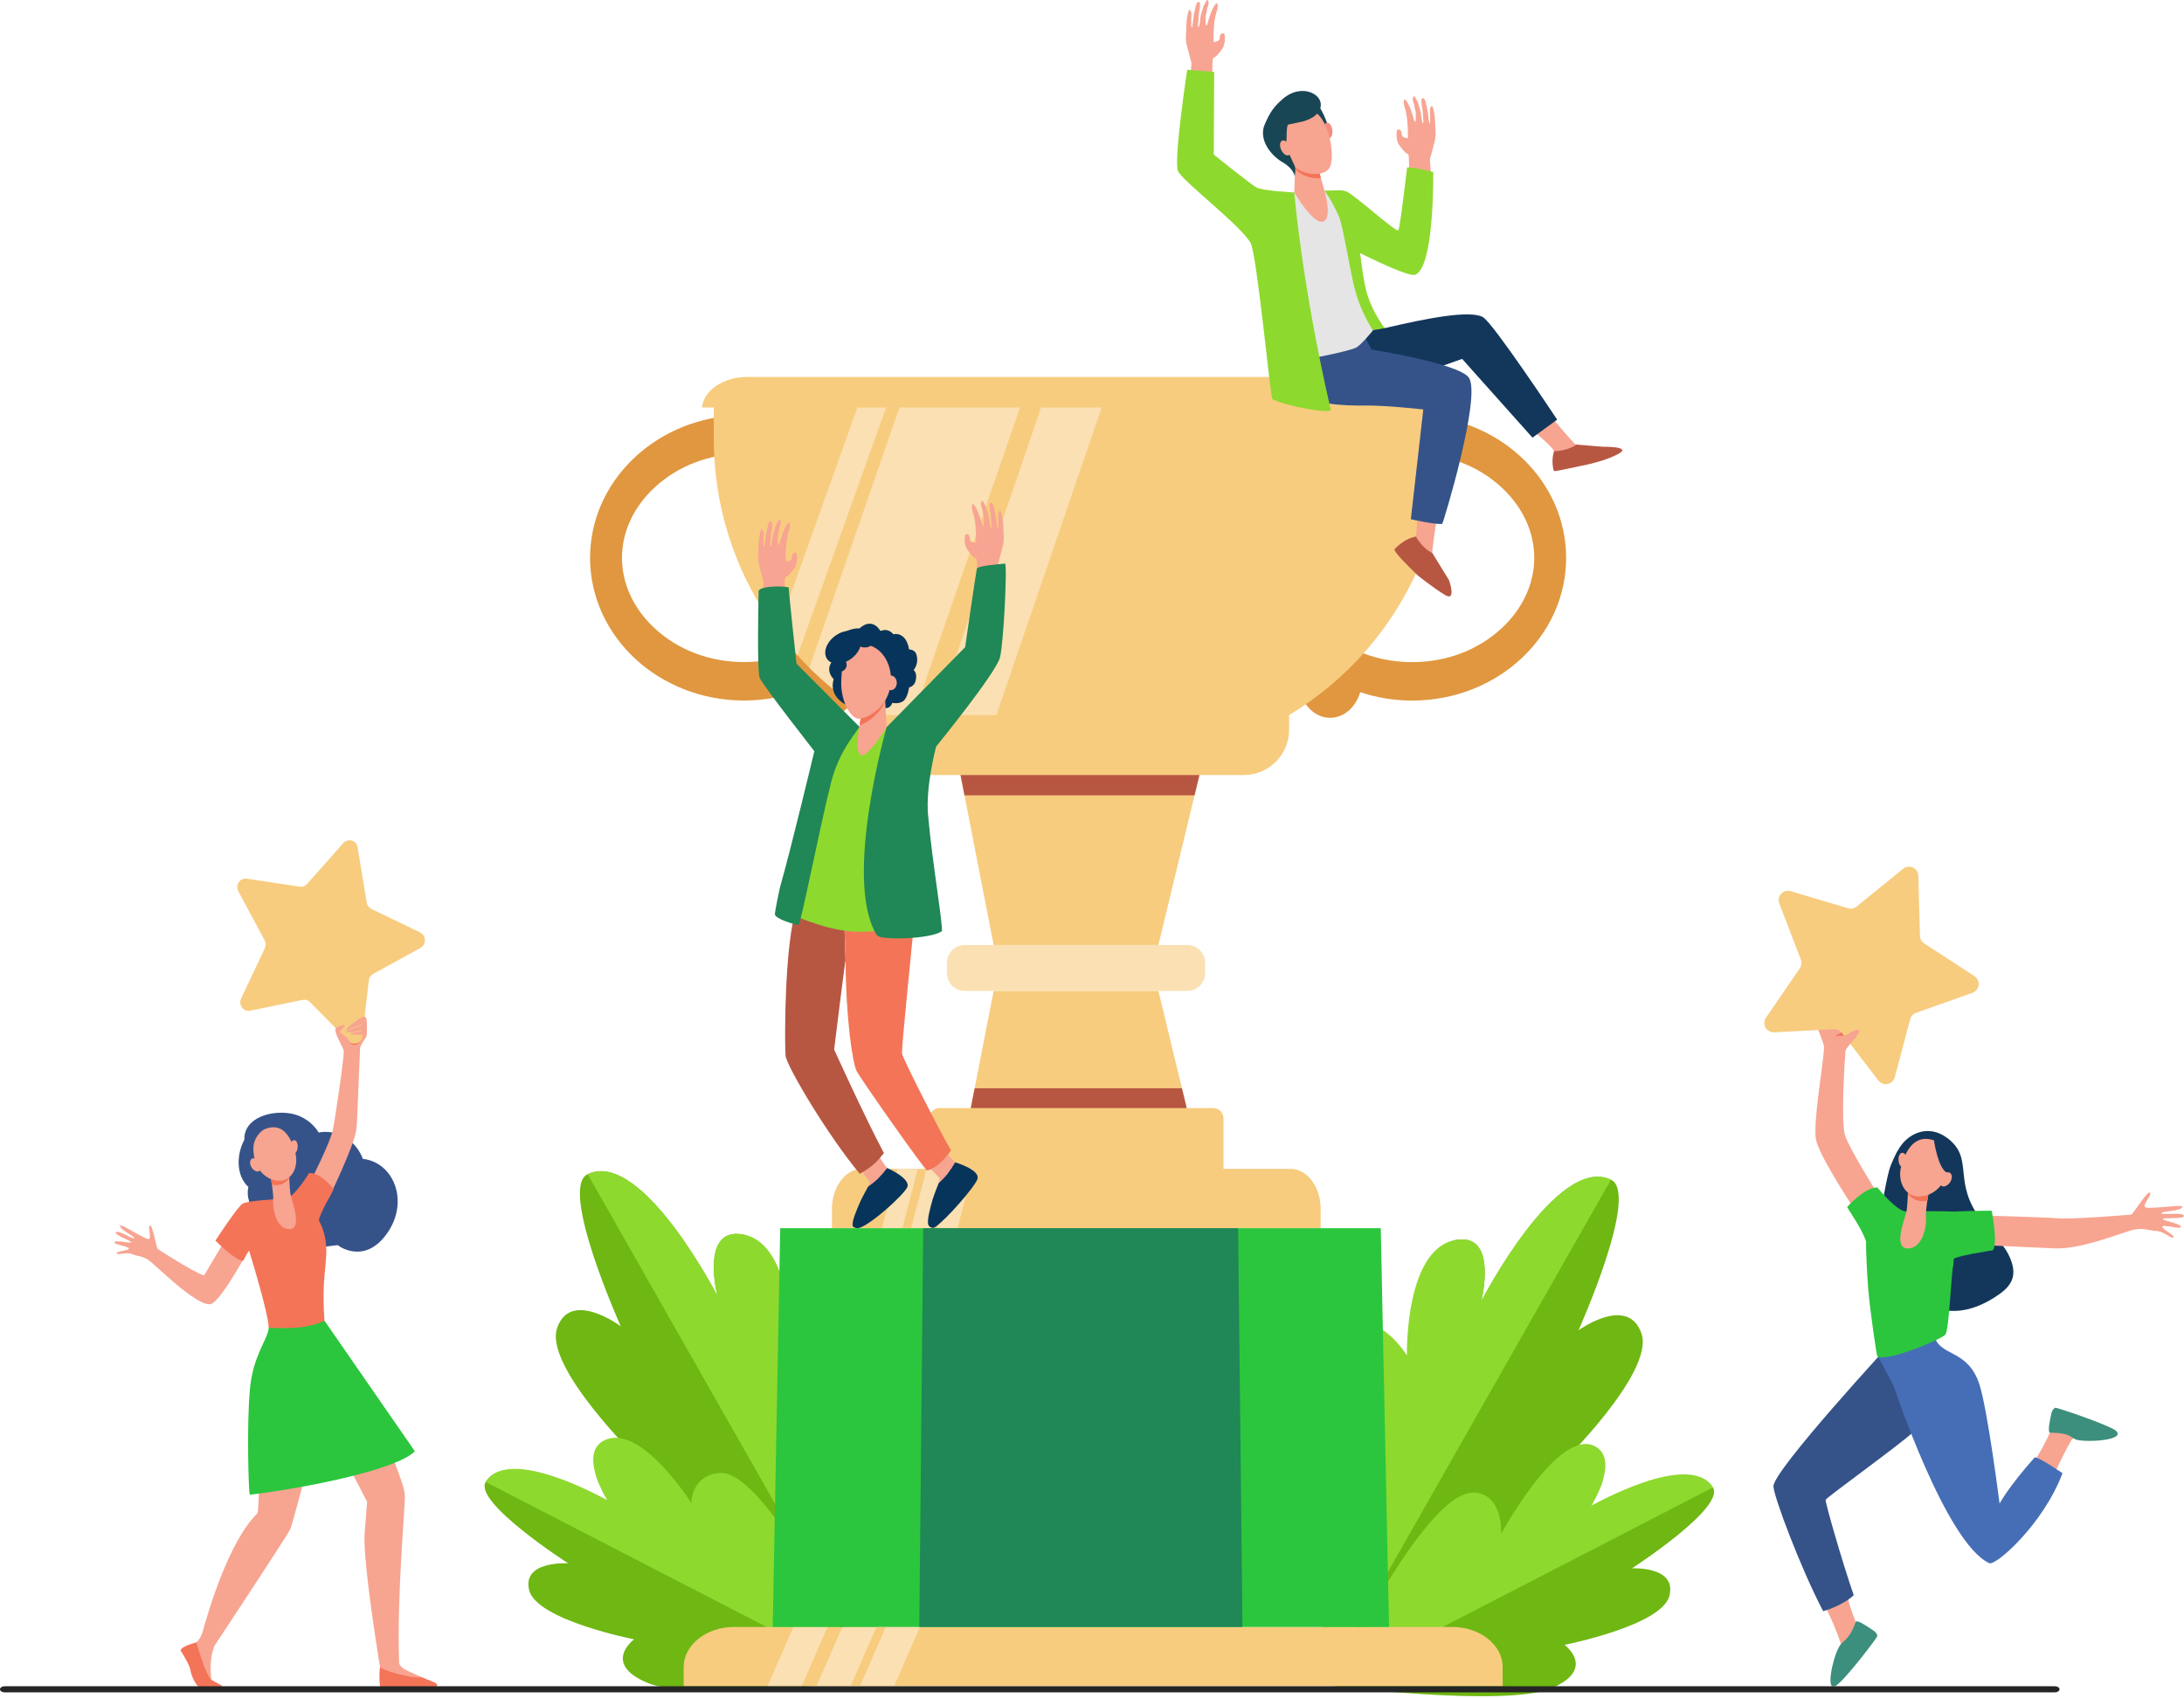 <?xml version="1.0" encoding="UTF-8"?> <svg xmlns="http://www.w3.org/2000/svg" width="360" height="280" viewBox="0 0 360 280" fill="none"> <g clip-path="url(#clip0_240_312)"> <path d="M218.494 277.712C218.494 277.712 253.806 260.3 259.877 251.22C265.949 242.139 257.031 241.625 257.031 241.625C257.031 241.625 272.791 226.298 270.573 219.847C268.355 213.396 260.192 219.312 260.192 219.312C260.192 219.312 270.326 196.757 265.548 194.489C256.65 190.266 244.165 214.535 244.165 214.535C244.165 214.535 246.848 203.991 240.72 204.335C231.48 204.851 231.861 228.698 231.861 228.698C231.861 228.698 230.817 219.555 225.247 222.524C215.246 227.854 218.494 277.712 218.494 277.712Z" fill="#6FB712"></path> <path d="M223.228 218.836C227.579 216.422 231.911 223.477 231.911 223.477C231.911 223.477 231.472 204.851 240.712 204.335C246.841 203.991 244.158 214.535 244.158 214.535C244.158 214.535 256.642 190.266 265.541 194.489L218.453 277.323C218.121 271.54 214.612 223.617 223.228 218.836Z" fill="#8ED92E"></path> <path d="M219.407 277.925C219.407 277.925 248.286 281.513 255.764 278.316C263.241 275.119 257.883 271.17 257.883 271.17C257.883 271.17 273.94 268.015 275.179 263.09C276.418 258.164 269.011 258.557 269.011 258.557C269.011 258.557 284.406 248.588 282.348 245.232C278.513 238.982 260.866 249.046 260.866 249.046C260.866 249.046 266.823 243.56 262.862 241.283C256.887 237.851 247.436 252.882 247.436 252.882C247.436 252.882 248.023 249.176 243.342 248.767C234.942 248.03 219.407 277.925 219.407 277.925Z" fill="#6FB712"></path> <path d="M243.152 246.076C247.833 246.486 247.437 252.884 247.437 252.884C247.437 252.884 257.058 235.068 263.033 238.5C266.994 240.777 262.308 248.252 262.308 248.252C262.308 248.252 278.513 238.984 282.348 245.234L219.32 277.768C221.462 274.024 235.307 245.388 243.152 246.076Z" fill="#8ED92E"></path> <path d="M143.914 276.801C143.914 276.801 108.602 259.389 102.529 250.309C96.456 241.228 105.375 240.714 105.375 240.714C105.375 240.714 89.616 225.387 91.834 218.936C94.052 212.485 102.324 218.65 102.324 218.65C102.324 218.65 92.078 195.845 96.86 193.578C105.758 189.355 118.241 213.624 118.241 213.624C118.241 213.624 115.558 203.08 121.686 203.423C130.926 203.939 130.545 227.787 130.545 227.787C130.545 227.787 131.589 218.644 137.159 221.615C147.162 226.943 143.914 276.801 143.914 276.801Z" fill="#6FB712"></path> <path d="M139.18 217.925C134.829 215.511 130.497 222.566 130.497 222.566C130.497 222.566 130.936 203.939 121.696 203.423C115.567 203.08 118.25 213.624 118.25 213.624C118.25 213.624 105.768 189.355 96.869 193.578L143.95 276.407C144.287 270.629 147.796 222.712 139.18 217.925Z" fill="#8ED92E"></path> <path d="M143.001 277.018C143.001 277.018 114.122 280.604 106.644 277.409C99.167 274.214 104.525 270.264 104.525 270.264C104.525 270.264 88.468 267.11 87.231 262.177C85.993 257.244 93.657 257.735 93.657 257.735C93.657 257.735 78.002 247.68 80.061 244.318C83.895 238.081 101.542 248.137 101.542 248.137C101.542 248.137 95.585 242.65 99.546 240.375C105.521 236.941 114.973 251.971 114.973 251.971C114.973 251.971 114.385 248.266 119.066 247.856C127.466 247.122 143.001 277.018 143.001 277.018Z" fill="#6FB712"></path> <path d="M118.575 242.84C113.892 243.251 113.966 247.797 113.966 247.797C113.966 247.797 105.35 234.157 99.376 237.59C95.414 239.866 100.1 247.342 100.1 247.342C100.1 247.342 83.895 238.081 80.061 244.323L143.09 276.857C140.946 273.113 126.418 242.153 118.575 242.84Z" fill="#8ED92E"></path> <path d="M311.641 192.19C312.51 190.102 313.394 188.004 315.648 186.945C317.471 186.088 319.378 186.41 320.998 187.63C325.592 191.083 321.59 194.889 326.817 201.437C328.442 203.473 330.409 205.116 331.382 207.509C332.745 210.846 331.123 212.442 328.521 214.049C316.077 221.697 309.548 205.991 309.787 202.399C309.967 199.718 311.081 193.537 311.641 192.19Z" fill="#13375B"></path> <path d="M304.148 261.835C304.568 263.707 305.139 265.542 305.855 267.322C305.918 267.459 306.491 267.948 306.559 268.081C306.37 271.496 304.283 273.597 302.29 275.101C302.67 273.369 303.59 271.363 303.45 270.986C302.653 268.655 301.682 266.387 300.543 264.203C302.235 263.968 302.803 262.916 304.148 261.835Z" fill="#F7A491"></path> <path d="M311.829 221.253L322.423 229.3C322.423 229.3 317.177 234.346 315.213 236.221C313.25 238.096 301.107 246.831 300.934 247.262C300.807 247.58 303.697 257.621 305.56 262.981C304.44 264.12 301.974 265.247 300.515 265.617C296.841 258.608 292.328 246.643 292.328 245.023C292.322 242.378 311.829 221.253 311.829 221.253Z" fill="#355389"></path> <path d="M341.547 237.307C341.201 237.645 338.902 242.125 338.025 244.517C336.744 243.711 335.97 242.749 334.54 242.206C335.669 240.573 337.87 236.639 338.052 235.704C338.48 233.484 338.985 233.158 338.985 233.158C338.985 233.158 346.426 235.675 346.924 236.383C347.421 237.091 342.939 235.951 341.547 237.307Z" fill="#F7A491"></path> <path d="M337.964 236.202C337.395 236.202 338.014 233.594 338.154 232.992C338.304 232.317 338.695 232.114 338.792 232.089C339.055 232.024 347.33 234.823 348.726 235.829C348.837 235.926 348.934 236.038 349.016 236.161C349.775 237.587 342.962 237.859 341.981 237.235C341.101 236.68 340.562 236.195 337.964 236.202Z" fill="#3C8F7C"></path> <path d="M309.567 223.628L318.815 219.893C318.777 219.908 318.87 220.272 318.877 220.297C319.744 223.672 324.379 222.371 326.277 228.235C327.626 232.379 329.601 247.877 329.601 247.877C329.601 247.877 331.001 245.22 335.352 240.31C335.69 239.93 339.976 242.875 339.976 242.875C336.788 251.326 328.962 258.192 327.901 257.707C320.74 254.42 312.14 228.501 312.153 228.503C311.343 226.917 309.567 223.628 309.567 223.628Z" fill="#466EB6"></path> <path d="M309.226 196.351C309.226 196.351 304.888 189.485 304.133 187.2C303.378 184.916 304.133 174.038 304.199 173.264C304.266 172.49 306.892 170.378 306.476 169.771C306.061 169.164 302.446 168.667 301.837 168.786C301.228 168.906 300.05 168.786 299.56 169.285C299.498 169.35 300.712 172.213 300.686 172.657C300.513 175.693 298.788 185.341 299.357 187.952C300.006 190.951 306.446 200.542 306.446 200.542L309.226 196.351Z" fill="#F7A491"></path> <path d="M324.975 200.35C324.975 200.35 336.577 200.638 339.124 200.847C341.67 201.056 350.914 200.278 351.267 200.246C351.62 200.213 353.993 196.195 354.386 196.626C354.779 197.056 353.069 198.614 353.599 199.018C354.128 199.422 359.812 198.517 359.737 198.936C359.596 199.724 356.28 199.623 356.281 200.003C356.283 200.382 359.754 199.79 359.989 200.42C360.224 201.05 356.653 200.676 356.509 200.957C356.365 201.238 359.822 201.754 359.469 202.34C359.279 202.659 356.409 201.809 356.422 202.244C356.435 202.678 358.53 203.665 358.272 204.01C358.014 204.355 356.629 202.949 355.414 202.932C354.2 202.915 353.327 202.28 351.392 202.813C349.457 203.346 342.854 206.008 338.708 205.812C334.563 205.617 325.427 205.209 325.427 205.209L324.975 200.35Z" fill="#F7A491"></path> <path d="M307.945 212.467C307.787 210.552 307.52 205.388 307.607 204.754C307.038 202.766 304.917 199.821 304.473 198.986C304.473 198.986 307.338 195.74 309.463 195.761C309.463 195.761 311.722 198.607 313.4 199.489C313.424 199.489 313.993 199.741 314.244 199.741C315.862 199.73 321.522 199.552 322.577 199.872L321.979 208.617C321.676 209.118 321.306 219.174 320.68 220.001C320.053 220.828 310.944 224.597 309.434 223.623C309.375 223.593 308.26 216.334 307.945 212.467Z" fill="#2BC63D"></path> <path d="M319.63 200.083C320.674 199.584 328.299 199.601 328.299 199.601C328.299 199.601 329.356 204.86 328.502 206.126C328.502 206.126 321.748 207.129 321.941 207.683L319.63 200.083Z" fill="#2BC63D"></path> <path d="M317.936 196.529C317.936 196.529 317.35 199.564 317.467 200.76C317.585 201.955 317.02 205.812 314.487 205.826C311.954 205.839 314.007 200.923 314.246 199.754C314.485 198.585 314.54 194.95 314.54 194.95L317.936 196.529Z" fill="#F7A491"></path> <path d="M314.487 196.766C314.525 195.774 314.538 194.945 314.538 194.945L317.936 196.529C317.936 196.529 317.817 197.15 317.695 197.941C316.208 198.237 315.13 197.687 314.487 196.766Z" fill="#F47458"></path> <path d="M319.177 188.156C320.031 188.684 320.667 189.5 320.972 190.457C321.45 192.03 320.905 196.09 317.524 197.071C314.143 198.052 312.678 194.836 313.375 192.328C314.071 189.82 315.578 186.623 319.177 188.156Z" fill="#F7A491"></path> <path d="M312.944 191.346C313.011 192.021 313.382 192.537 313.777 192.499C314.172 192.461 314.435 191.881 314.369 191.205C314.303 190.53 313.931 190.014 313.536 190.053C313.141 190.093 312.878 190.67 312.944 191.346Z" fill="#F7A491"></path> <path d="M305.888 267.406C306.078 266.861 308.296 268.497 308.816 268.825C309.402 269.205 309.459 269.632 309.449 269.732C309.421 269.996 304.171 276.942 302.6 277.927C302.423 278.011 302.223 278.037 302.031 278.001C301.127 277.688 302.385 272.119 303.518 270.981C304.256 270.25 305.011 269.85 305.888 267.406Z" fill="#3C8F7C"></path> <path d="M325.146 163.67L315.832 166.981C315.598 167.065 315.388 167.204 315.22 167.387C315.052 167.57 314.93 167.79 314.866 168.03L312.318 177.606C312.244 177.882 312.095 178.132 311.886 178.328C311.678 178.523 311.419 178.656 311.138 178.712C310.858 178.768 310.568 178.744 310.3 178.643C310.033 178.542 309.799 178.368 309.626 178.141L303.594 170.277C303.443 170.08 303.246 169.922 303.021 169.818C302.795 169.714 302.548 169.666 302.3 169.679L292.434 170.193C292.148 170.208 291.864 170.142 291.614 170.003C291.363 169.865 291.156 169.659 291.017 169.409C290.877 169.16 290.809 168.876 290.822 168.59C290.835 168.304 290.927 168.028 291.089 167.791L296.676 159.619C296.817 159.414 296.905 159.178 296.934 158.931C296.963 158.684 296.931 158.434 296.841 158.202L293.29 148.943C293.187 148.677 293.16 148.387 293.214 148.106C293.267 147.825 293.398 147.565 293.591 147.355C293.785 147.145 294.033 146.993 294.308 146.916C294.584 146.84 294.875 146.842 295.149 146.923L304.636 149.736C304.873 149.808 305.125 149.82 305.368 149.772C305.612 149.723 305.84 149.616 306.032 149.459L313.709 143.223C313.931 143.043 314.199 142.928 314.483 142.893C314.767 142.857 315.055 142.902 315.315 143.022C315.574 143.142 315.795 143.332 315.953 143.571C316.11 143.81 316.197 144.088 316.204 144.374L316.477 154.286C316.484 154.535 316.551 154.778 316.673 154.995C316.794 155.212 316.967 155.397 317.175 155.533L325.472 160.936C325.712 161.093 325.903 161.313 326.024 161.573C326.145 161.832 326.191 162.12 326.157 162.404C326.123 162.689 326.01 162.958 325.832 163.181C325.653 163.405 325.416 163.574 325.146 163.67V163.67Z" fill="#F7CC7F"></path> <path d="M306.415 169.866C306.763 170.376 304.88 171.993 304.359 172.886L303.177 171.275C303.759 171.162 306.019 169.283 306.415 169.866Z" fill="#F7A491"></path> <path d="M318.78 187.951C318.78 187.951 319.393 192.48 320.868 193.298C322.342 194.116 321.718 196.125 321.718 196.125C321.718 196.125 323.046 191.459 321.888 189.96C320.731 188.462 318.78 187.951 318.78 187.951Z" fill="#13375B"></path> <path d="M319.991 193.948C319.592 194.539 319.594 195.235 319.991 195.502C320.387 195.77 321.036 195.502 321.433 194.92C321.829 194.337 321.827 193.634 321.433 193.366C321.038 193.098 320.387 193.358 319.991 193.948Z" fill="#F7A491"></path> <path d="M303.571 170.245C303.571 170.257 303.59 170.266 303.598 170.277L304.027 170.837C303.712 170.752 303.112 170.581 302.526 170.981C302.526 170.981 302.719 170.568 303.571 170.245Z" fill="#F47257"></path> <path d="M49.033 220.58C49.147 220.628 47.515 222.72 45.944 224.198C44.669 225.798 43.478 227.691 43.062 229.756C42.438 232.896 42.958 248.403 42.413 249.507C37.736 254.08 34.348 265.557 33.397 269.05C33.212 269.732 32.837 270.348 32.316 270.825V270.825L32.524 274.783L34.852 276.931C34.852 276.931 34.334 273.706 35.368 271.315C35.368 271.315 47.145 253.48 47.844 252.118C49.172 248.236 54.044 228.344 54.044 228.344L55.182 223.771L49.033 220.58Z" fill="#F7A491"></path> <path d="M29.77 272.106C29.77 272.106 31.242 274.383 31.367 275.257C31.492 276.132 32.276 278.143 33.143 278.27C33.333 278.299 36.71 278.547 36.685 278.126C36.666 277.804 35.446 277.344 34.879 276.952C33.9 276.276 32.38 270.768 32.38 270.768C32.38 270.768 29.834 271.4 29.77 272.106Z" fill="#F47458"></path> <path d="M59.099 227.456C59.099 227.456 66.688 243.674 66.734 246.526C66.775 248.97 65.405 262.684 65.785 274.104C65.798 274.517 66.322 275.064 67.081 275.413C67.51 275.603 69.574 276.532 69.574 276.532L69.859 277.27L62.743 276.762L62.641 274.819C62.641 274.819 59.81 257.743 60.099 252.905C60.144 252.146 60.512 247.592 60.512 247.592L51.959 231.076L57.338 224.006L59.099 227.456Z" fill="#F7A491"></path> <path d="M59.81 191.051C58.672 187.989 55.659 186.133 52.532 186.706C52.054 185.935 51.428 185.267 50.69 184.74C49.952 184.214 49.116 183.838 48.232 183.636C44.8 182.9 40.157 184.257 40.282 187.892C38.954 190.334 38.899 193.825 40.937 195.682C40.227 198.967 43.303 202.133 47.301 202.025C48.693 204.323 51.346 205.799 53.983 205.484C54.617 205.408 55.583 205.251 55.742 205.294C55.541 205.258 59.979 208.66 63.741 203.427C67.578 198.082 64.882 191.62 59.81 191.051Z" fill="#355389"></path> <path d="M59.357 172.683C59.542 172.245 59.771 171.826 60.04 171.433L60.336 171C60.372 170.922 60.4 170.858 60.415 170.81C60.544 170.431 60.446 169.194 60.446 169.194L57.852 169.822L57.283 171.321C56.704 171.053 55.718 169.044 55.359 169.528C54.932 170.097 56.535 172.564 56.662 173.233C56.789 173.903 55.283 184.28 54.849 186.34C54.414 188.401 51.479 194.153 51.479 194.153L54.164 197.569C54.164 197.569 58.469 188.797 58.751 186.118C58.782 185.837 58.816 185.416 58.852 184.894L59.357 172.683Z" fill="#F7A491"></path> <path d="M41.47 205.179L38.281 202.475C38.281 202.475 35.699 206.78 33.631 210.291C31.578 209.549 26.276 206.094 26.015 205.927C25.753 205.76 25.172 201.861 24.723 202.067C24.273 202.274 25.068 204.13 24.523 204.268C23.979 204.407 19.896 201.679 19.812 202.043C19.655 202.726 22.248 203.811 22.117 204.117C21.987 204.422 19.511 202.724 19.116 203.147C18.721 203.57 21.603 204.528 21.619 204.803C21.634 205.079 18.793 204.278 18.867 204.874C18.909 205.196 21.41 205.523 21.252 205.868C21.095 206.213 19.146 206.268 19.228 206.627C19.309 206.985 20.854 206.352 21.797 206.765C22.74 207.179 23.626 206.976 24.943 208.093C26.259 209.211 32.722 215.533 34.742 214.99C36.501 214.525 41.47 205.179 41.47 205.179Z" fill="#F7A491"></path> <path d="M52.562 201.156C52.767 199.91 54.697 196.792 55 196.024C55 196.024 52.763 193.178 50.948 193.396C50.948 193.396 48.508 197.441 47.119 197.57C45.73 197.699 40.858 197.918 39.996 198.436C39.135 198.954 35.509 204.53 35.509 204.53C35.509 204.53 38.772 207.862 40.083 207.854C40.083 207.854 40.782 206.48 41.061 206.181C41.25 206.818 44.297 216.665 44.286 218.893L44.311 218.912C44.982 219.458 45.757 219.862 46.59 220.1C47.422 220.337 48.294 220.402 49.153 220.292C50.011 220.182 50.838 219.898 51.584 219.457C52.329 219.017 52.977 218.43 53.488 217.732V217.732C53.336 215.769 53.299 213.798 53.376 211.831C53.611 207.408 54.509 205.05 52.562 201.156Z" fill="#F47458"></path> <path d="M68.382 239.253L53.494 217.743C52.603 218.13 51.675 218.427 50.726 218.629C48.591 219.041 46.455 218.975 44.292 218.904C44.292 218.975 44.288 219.045 44.28 219.115C44.032 220.889 41.679 223.634 41.195 229.015C40.645 235.123 40.977 245.733 41.163 246.429C51.061 245.226 65.574 242.2 68.382 239.253Z" fill="#2BC63D"></path> <path d="M59.708 171.067C59.708 171.067 58.772 171.693 57.977 171.492C57.562 171.403 57.168 171.234 56.818 170.995C56.818 170.995 57.256 171.795 57.905 172.144C59.017 172.744 59.708 171.067 59.708 171.067Z" fill="#F47458"></path> <path d="M41.239 166.628L49.896 164.843C50.115 164.798 50.342 164.81 50.555 164.876C50.768 164.943 50.961 165.062 51.116 165.222L57.446 171.658C57.629 171.842 57.86 171.97 58.114 172.026C58.367 172.082 58.631 172.064 58.874 171.974C59.117 171.884 59.33 171.727 59.486 171.519C59.642 171.312 59.736 171.065 59.755 170.806L60.787 161.657C60.811 161.431 60.889 161.213 61.014 161.023C61.139 160.832 61.308 160.674 61.506 160.562L69.314 156.278C69.541 156.147 69.728 155.958 69.856 155.729C69.985 155.5 70.049 155.242 70.042 154.98C70.035 154.718 69.958 154.462 69.818 154.241C69.678 154.019 69.481 153.839 69.247 153.721L61.225 149.854C61.021 149.753 60.844 149.605 60.709 149.422C60.575 149.239 60.486 149.026 60.451 148.801L58.949 139.711C58.916 139.453 58.809 139.211 58.642 139.013C58.475 138.814 58.255 138.668 58.007 138.591C57.76 138.514 57.495 138.51 57.245 138.58C56.995 138.649 56.77 138.789 56.598 138.982L50.61 145.742C50.463 145.91 50.277 146.039 50.068 146.115C49.858 146.192 49.633 146.215 49.413 146.182L40.685 144.854C39.563 144.684 38.744 145.928 39.298 146.96L43.614 155.007C43.723 155.21 43.783 155.436 43.789 155.667C43.794 155.898 43.746 156.126 43.648 156.335L39.753 164.598C39.247 165.657 40.129 166.858 41.239 166.628Z" fill="#F7CC7F"></path> <path d="M44.609 193.992C44.609 193.992 45.132 196.812 45.028 197.924C44.924 199.036 45.426 202.622 47.684 202.633C49.942 202.644 48.113 198.079 47.901 196.986C47.688 195.894 47.637 192.522 47.637 192.522L44.609 193.992Z" fill="#F7A491"></path> <path d="M47.688 194.214C47.652 193.29 47.641 192.522 47.641 192.522L44.605 193.992C44.605 193.992 44.711 194.562 44.819 195.304C46.151 195.581 47.113 195.07 47.688 194.214Z" fill="#F47458"></path> <path d="M43.501 186.209C42.732 186.711 42.167 187.468 41.905 188.348C41.478 189.81 41.964 193.584 44.982 194.495C48.001 195.406 49.308 192.408 48.686 190.08C48.064 187.752 46.713 184.784 43.501 186.209Z" fill="#F7A491"></path> <path d="M49.064 189.175C49.005 189.803 48.671 190.283 48.32 190.247C47.969 190.211 47.733 189.677 47.792 189.044C47.851 188.41 48.183 187.938 48.534 187.974C48.885 188.01 49.122 188.547 49.064 189.175Z" fill="#F7A491"></path> <path d="M42.774 191.596C43.129 192.144 43.127 192.791 42.774 193.042C42.421 193.292 41.842 193.042 41.487 192.499C41.133 191.956 41.135 191.304 41.487 191.053C41.84 190.803 42.419 191.046 42.774 191.596Z" fill="#F7A491"></path> <path d="M60.14 167.622C59.554 167.509 57.076 169.453 57.105 169.744C57.133 170.034 59.544 168.795 59.613 169C59.668 169.155 56.907 169.878 57.051 170.155C57.15 170.345 59.626 169.823 59.693 169.945C59.795 170.134 57.626 170.214 57.767 170.425C57.928 170.668 59.994 170.567 59.994 170.567C59.994 170.567 60.41 169.899 60.451 169.649C60.471 169.507 60.474 169.363 60.461 169.22C60.461 169.083 60.514 168.964 60.495 168.81C60.412 168.184 60.467 167.689 60.14 167.622Z" fill="#F7A491"></path> <path d="M56.837 169.111L55.915 170.249L55.308 169.795C55.292 169.754 55.286 169.71 55.289 169.666C55.292 169.622 55.305 169.58 55.327 169.541C55.399 169.386 56.818 168.689 56.837 169.111Z" fill="#F7A491"></path> <path d="M62.724 278.115H71.712C72.044 278.084 72.124 277.817 72.01 277.652C71.773 277.31 70.724 277.06 69.543 276.513C67.477 276.73 62.975 275.316 62.648 274.844C62.463 275.798 62.538 278.075 62.724 278.115Z" fill="#F47458"></path> <path d="M55.981 170.171C55.981 170.171 57.201 170.917 57.706 171.786C57.854 172.02 57.955 172.282 58.001 172.555C58.048 172.829 58.04 173.109 57.977 173.379L55.89 170.808L55.981 170.171Z" fill="#F7A491"></path> <path d="M234.607 68.502C234.389 69.523 234.193 70.578 233.658 71.431C232.746 72.534 231.882 73.673 231.066 74.847C231.636 74.807 232.195 74.78 232.774 74.78C238.401 74.78 243.638 76.763 247.52 80.362C250.99 83.578 252.899 87.701 252.899 91.97C252.899 96.239 250.99 100.362 247.52 103.58C243.638 107.185 238.401 109.16 232.774 109.16C227.146 109.16 221.934 107.189 218.058 103.607C217.775 104.443 217.489 105.274 217.212 106.109C215.315 107.071 213.986 109.335 213.986 111.978C213.986 115.492 216.345 118.341 219.254 118.341C221.542 118.341 223.485 116.575 224.211 114.114C226.974 115.033 229.868 115.5 232.78 115.497C246.792 115.497 258.153 104.963 258.153 91.97C258.145 79.541 247.763 69.375 234.607 68.502Z" fill="#E0973F"></path> <path d="M120.819 68.502C121.036 69.523 121.233 70.578 121.768 71.431C122.679 72.534 123.543 73.673 124.36 74.847C123.79 74.807 123.221 74.78 122.652 74.78C117.025 74.78 111.786 76.763 107.906 80.362C104.436 83.578 102.525 87.701 102.525 91.97C102.525 96.239 104.438 100.353 107.9 103.571C111.78 107.176 117.019 109.151 122.646 109.151C128.274 109.151 133.484 107.179 137.362 103.597C137.645 104.434 137.931 105.265 138.206 106.1C140.104 107.062 141.432 109.325 141.432 111.968C141.432 115.482 139.074 118.332 136.163 118.332C133.875 118.332 131.934 116.565 131.207 114.105C128.444 115.023 125.551 115.491 122.639 115.488C108.627 115.488 97.266 104.954 97.266 91.961C97.275 79.541 107.663 69.375 120.819 68.502Z" fill="#E0973F"></path> <path d="M238.257 65.823V72.32C238.257 101.674 214.455 125.476 185.101 125.476C171.581 125.286 162.305 126.694 149.467 121.011C130.97 112.9 117.654 94.314 117.654 72.32V65.823H238.257Z" fill="#F7CC7F"></path> <path d="M149.467 121.015L149.507 121.032L168.615 65.819H148.723L133.408 110.077C138.045 114.677 143.489 118.385 149.467 121.015V121.015Z" fill="#FAE0B2"></path> <path d="M161.899 124.736L182.062 65.823H172.068L152.731 122.343C155.701 123.439 158.772 124.24 161.899 124.736V124.736Z" fill="#FAE0B2"></path> <path d="M131.471 108.058L146.549 65.823H141.806L128.164 104.036C129.201 105.432 130.303 106.773 131.471 108.058Z" fill="#FAE0B2"></path> <path d="M232.992 62.142H123.223C119.218 62.142 115.951 64.371 115.721 67.18H240.494C240.263 64.371 236.997 62.142 232.992 62.142Z" fill="#F7CC7F"></path> <path d="M157.577 123.919L163.787 155.802H190.945L198.639 123.919H157.577Z" fill="#F7CC7F"></path> <path d="M198.641 123.921L196.905 131.116H158.981L157.577 123.921H198.641Z" fill="#B75742"></path> <path d="M198.641 195.244H157.577L160.656 179.419L163.785 163.361H190.947L194.825 179.419L198.641 195.244Z" fill="#F7CC7F"></path> <path d="M198.641 195.245H157.577L160.656 179.419H194.825L198.641 195.245Z" fill="#B75742"></path> <path d="M159.022 155.802H195.709C196.094 155.802 196.475 155.878 196.83 156.025C197.186 156.172 197.509 156.388 197.781 156.66C198.053 156.932 198.268 157.255 198.416 157.611C198.563 157.966 198.639 158.347 198.639 158.732V160.428C198.639 161.205 198.33 161.951 197.78 162.501C197.23 163.051 196.485 163.359 195.707 163.359H159.022C158.245 163.359 157.499 163.051 156.949 162.501C156.4 161.951 156.091 161.205 156.091 160.428V158.73C156.091 158.345 156.167 157.964 156.315 157.609C156.462 157.254 156.678 156.931 156.95 156.659C157.222 156.387 157.545 156.172 157.901 156.025C158.257 155.878 158.637 155.802 159.022 155.802Z" fill="#FAE0B2"></path> <path d="M154.863 182.678H199.969C200.421 182.678 200.856 182.858 201.176 183.178C201.496 183.499 201.676 183.933 201.676 184.386V193.098H153.163V184.386C153.163 183.934 153.342 183.501 153.661 183.181C153.979 182.861 154.412 182.68 154.863 182.678V182.678Z" fill="#F7CC7F"></path> <path d="M217.695 199.31V202.479H137.134V199.31C137.134 195.662 139.362 192.698 142.105 192.698H212.724C215.468 192.698 217.695 195.662 217.695 199.31Z" fill="#F7CC7F"></path> <path d="M156.102 192.698L153.552 202.479H150.19L152.74 192.698H156.102Z" fill="#FAE0B2"></path> <path d="M151.287 192.698L148.738 202.479H145.373L147.925 192.698H151.287Z" fill="#FAE0B2"></path> <path d="M160.381 192.698L157.832 202.479H154.467L157.019 192.698H160.381Z" fill="#FAE0B2"></path> <path d="M247.693 274.834V278.001H112.695V274.834C112.695 271.184 116.427 268.222 121.026 268.222H239.359C243.959 268.222 247.693 271.184 247.693 274.834Z" fill="#F7CC7F"></path> <path d="M144.477 268.222L140.206 278.001H134.573L138.844 268.222H144.477Z" fill="#FAE0B2"></path> <path d="M136.412 268.222L132.141 278.001H126.5L130.778 268.222H136.412Z" fill="#FAE0B2"></path> <path d="M151.649 268.222L147.378 278.001H141.738L146.016 268.222H151.649Z" fill="#FAE0B2"></path> <path d="M212.497 117.896V120.286C212.497 121.27 212.304 122.243 211.928 123.152C211.552 124.061 211.001 124.886 210.306 125.582C209.611 126.278 208.786 126.829 207.877 127.206C206.969 127.583 205.995 127.777 205.012 127.777H150.937C149.954 127.777 148.98 127.584 148.071 127.207C147.162 126.831 146.336 126.279 145.64 125.583C144.945 124.888 144.393 124.062 144.016 123.153C143.64 122.244 143.447 121.27 143.447 120.286V117.896H212.497Z" fill="#F7CC7F"></path> <path d="M228.962 268.222H127.373L128.61 202.479H227.598L228.962 268.222Z" fill="#2BC63D"></path> <path d="M204.803 268.222H151.53L152.18 202.479H204.088L204.803 268.222Z" fill="#208756"></path> <path d="M338.721 278.001H0.759C0.558 278.001 0.365 278.054 0.222 278.147C0.08 278.241 0 278.368 0 278.501C0 278.634 0.08 278.761 0.222 278.855C0.365 278.948 0.558 279.001 0.759 279.001H338.721C338.923 279.001 339.116 278.948 339.258 278.855C339.4 278.761 339.48 278.634 339.48 278.501C339.48 278.368 339.4 278.241 339.258 278.147C339.116 278.054 338.923 278.001 338.721 278.001Z" fill="#252525"></path> <path d="M236.494 23.262C236.21 24.425 235.699 26.263 235.699 26.263C235.741 26.77 235.889 28.872 236.067 31.451L232.273 29.933C232.273 29.933 232.318 25.732 232.148 25.474C232.005 25.258 231.768 25.529 230.603 23.867C230.269 23.387 230.207 22.529 230.207 22.529C230.207 22.529 230.136 21.474 230.374 21.376C230.485 21.338 230.606 21.342 230.715 21.386C230.824 21.43 230.914 21.512 230.967 21.616C231.055 21.806 231.032 22.224 231.117 22.406C231.203 22.588 231.751 22.808 231.983 22.797C232.214 22.785 231.954 19.676 231.954 19.676C231.954 19.676 231.825 18.795 231.764 18.505C231.709 18.26 231.485 17.539 231.485 17.539C231.485 17.539 231.222 16.492 231.548 16.412C231.738 16.365 232.227 17.215 232.561 18.12C232.922 19.091 233.13 20.121 233.229 20.108C233.472 20.076 233.343 18.37 233.343 18.37C233.223 17.997 233.145 17.611 233.108 17.22C232.88 16.769 232.728 15.932 233.13 15.862C233.204 15.851 233.732 16.913 233.732 16.913C233.732 16.913 233.941 17.663 234.062 18.014C234.275 18.63 234.307 19.605 234.419 20.036C234.512 20.395 234.595 20.247 234.633 20.262C234.63 19.874 234.603 19.487 234.552 19.103C234.553 18.726 234.525 18.35 234.466 17.977C234.383 17.586 234.328 17.189 234.303 16.79C234.238 15.907 234.794 15.998 234.986 16.805C235.058 17.11 235.136 17.446 235.212 17.786C235.512 19.114 235.502 20.381 235.644 20.393C235.834 20.406 235.707 18.087 235.707 18.087C235.707 18.087 235.992 16.803 236.276 17.994C236.477 18.833 236.574 19.692 236.565 20.554C236.54 20.892 236.777 22.099 236.494 23.262Z" fill="#F8A492"></path> <path d="M236.248 28.343C236.248 28.343 231.977 27.32 231.937 27.663C231.039 35.175 230.637 37.89 230.484 37.968C229.967 38.235 223.109 31.963 221.885 31.538C221.3 31.335 220.663 31.369 220.052 31.386C218.598 31.43 218.31 31.435 218.31 31.435H218.257V32.805C219.896 34.279 223.649 56.617 223.966 56.603C224.319 56.586 231.745 58.453 231.605 57.827C231.584 57.727 226.577 53.628 225.154 47.716C224.678 45.73 224.442 43.593 224.184 41.723C225.831 42.548 232.269 45.707 233.292 45.297C236.472 43.998 236.248 28.343 236.248 28.343Z" fill="#8ED92E"></path> <path d="M249.019 68.005C249.019 68.005 255.919 73.41 256.151 74.368C256.483 75.75 262.801 73.934 261.274 73.653C260.923 73.589 259.801 73.304 259.708 73.255C259.215 72.991 253.068 65.591 253.068 65.591L249.019 68.005Z" fill="#F7A491"></path> <path d="M264.241 73.653L259.834 73.294C259.834 73.294 258.576 74.336 256.155 74.385C255.916 75.161 255.846 75.979 255.952 76.784C255.984 77.006 256.02 77.679 256.246 77.664C257.06 77.609 259.229 77.07 261.699 76.575C261.699 76.575 265.021 75.873 266.94 74.725C268.858 73.577 264.241 73.653 264.241 73.653Z" fill="#B75742"></path> <path d="M218.102 54.447C221.648 54.926 225.25 54.77 228.742 53.988C235.21 52.47 242.361 51.077 244.456 52.295C246.143 53.274 256.673 69.182 256.673 69.182L252.607 72.151L241.01 59.166C241.01 59.166 226.211 64.624 222.894 64.019C215.326 62.647 215.22 56.604 218.102 54.447Z" fill="#13375B"></path> <path d="M223.625 51.236L228.681 57.243L219.303 60.102L218.102 54.446L223.625 51.236Z" fill="#13375B"></path> <path d="M233.901 78.681C233.901 78.681 233.593 87.029 233.402 88.441C233.21 89.853 236.944 94.086 236.468 92.615C236.358 92.276 236.075 91.154 236.075 91.05C236.075 90.49 237.458 80.969 237.458 80.969L233.901 78.681Z" fill="#F7A491"></path> <path d="M238.853 95.653L236.098 91.171C236.098 91.171 234.58 90.559 233.389 88.453C232.593 88.61 231.841 88.938 231.184 89.413C230.994 89.547 229.769 90.451 229.856 90.657C230.173 91.416 231.854 93.065 233.69 94.86C233.69 94.86 236.295 96.96 238.215 98.103C240.135 99.245 238.853 95.653 238.853 95.653Z" fill="#B75742"></path> <path d="M242.092 62.227C240.323 59.871 226.063 57.632 226.063 57.632L222.078 49.989L213.286 55.412C213.286 55.412 214.164 62.409 214.825 64.278C215.703 66.769 221.613 66.897 225.222 66.859C228.543 66.824 234.608 67.502 234.608 67.502L232.557 85.6C232.557 85.6 236.589 86.519 237.724 86.371C237.868 86.354 244.289 65.157 242.092 62.227Z" fill="#355389"></path> <path d="M218.307 31.46L213.345 31.737C213.345 31.737 213.231 31.771 213.197 31.779C212.793 31.853 213.161 46.31 213.522 51.701C213.882 57.091 214.613 59.368 214.613 59.368C214.613 59.368 221.341 58.175 223.405 57.372C224.262 57.04 226.336 54.446 226.336 54.446C226.336 54.446 224.217 51.6 223.151 46.971C222.327 43.402 221.312 37.076 220.731 35.755C219.398 32.722 218.307 31.46 218.307 31.46Z" fill="#E5E5E5"></path> <path d="M213.487 27.346L213.345 31.727C213.345 31.727 216.557 37.26 218.206 36.49C219.589 35.843 218.362 31.633 218.362 31.633C218.362 31.633 218.122 30.669 217.792 29.559C217.559 28.785 217.367 27.946 217.381 27.329C217.413 25.832 213.487 27.346 213.487 27.346Z" fill="#F7A491"></path> <path d="M217.377 27.329C217.411 25.832 213.485 27.346 213.485 27.346L213.47 27.775C213.591 27.963 213.739 28.131 213.91 28.274C214.999 29.113 216.366 29.507 217.733 29.375C217.521 28.713 217.401 28.024 217.377 27.329V27.329Z" fill="#F47458"></path> <path d="M217.324 17.357C217.324 17.357 218.959 19.824 219.082 21.9C219.168 23.074 219.06 24.254 218.764 25.393L213.514 19.116L217.324 17.357Z" fill="#184655"></path> <path d="M219.625 21.474C219.699 22.203 219.416 22.827 218.995 22.869C218.574 22.911 218.17 22.358 218.096 21.632C218.022 20.905 218.305 20.281 218.728 20.237C219.151 20.194 219.551 20.748 219.625 21.474Z" fill="#F48C7F"></path> <path d="M211.814 20.122C211.694 20.095 211.706 26.138 213.457 27.561C215.208 28.984 218.257 29.107 219.149 27.675C220.134 26.091 219.198 19.723 216.593 18.378C213.988 17.033 211.814 20.122 211.814 20.122Z" fill="#F7A491"></path> <path d="M211.37 16.374C210.042 17.547 209.385 18.402 208.48 20.488C207.368 23.051 209.575 25.705 211.427 26.76C213.279 27.815 213.43 29.092 213.43 29.092L213.506 28.305C213.544 28.064 213.536 27.819 213.483 27.582C213.418 27.361 213.329 27.147 213.22 26.944C213.062 26.607 212.556 25.453 212.358 25.149C211.839 24.345 211.736 24.172 211.992 23.408C212.182 22.822 211.962 21.526 212.267 20.562L214.758 20.025C214.758 20.025 216.318 19.645 217.105 18.742C219.365 16.128 214.897 13.221 211.37 16.374Z" fill="#184655"></path> <path d="M212.586 24.07C212.892 24.732 212.829 25.415 212.444 25.588C212.059 25.761 211.495 25.373 211.19 24.709C210.884 24.045 210.947 23.364 211.332 23.191C211.717 23.019 212.279 23.406 212.586 24.07Z" fill="#F7A491"></path> <path d="M195.609 7.398C195.891 8.563 196.404 10.401 196.404 10.401C196.362 10.906 196.214 13.01 196.036 15.587L199.83 14.069C199.83 14.069 199.785 9.868 199.954 9.612C200.098 9.394 200.333 9.665 201.498 8.003C201.834 7.523 201.896 6.665 201.896 6.665C201.896 6.665 201.967 5.611 201.729 5.512C201.617 5.475 201.496 5.479 201.387 5.524C201.278 5.568 201.188 5.65 201.134 5.755C201.048 5.944 201.071 6.362 200.986 6.544C200.9 6.726 200.352 6.946 200.121 6.935C199.889 6.924 200.149 3.814 200.149 3.814C200.149 3.814 200.278 2.932 200.339 2.643C200.396 2.396 200.62 1.675 200.62 1.675C200.62 1.675 200.881 0.63 200.557 0.548C200.367 0.501 199.878 1.353 199.544 2.256C199.183 3.228 198.975 4.26 198.876 4.244C198.633 4.212 198.762 2.508 198.762 2.508C198.881 2.135 198.96 1.749 198.997 1.359C199.225 0.907 199.377 0.068 198.975 0C198.901 -0.013 198.371 1.051 198.371 1.051C198.371 1.051 198.164 1.801 198.043 2.15C197.83 2.768 197.798 3.744 197.686 4.174C197.593 4.531 197.51 4.385 197.472 4.398C197.434 4.411 197.493 3.916 197.553 3.239C197.551 2.862 197.579 2.486 197.639 2.114C197.722 1.722 197.776 1.325 197.8 0.926C197.867 0.044 197.311 0.135 197.119 0.941C197.045 1.249 196.969 1.584 196.891 1.924C196.593 3.252 196.603 4.52 196.461 4.529C196.271 4.544 196.396 2.224 196.396 2.224C196.396 2.224 196.113 0.941 195.827 2.133C195.624 2.97 195.527 3.829 195.539 4.69C195.571 5.028 195.326 6.235 195.609 7.398Z" fill="#F8A492"></path> <path d="M213.345 31.728C213.345 31.728 208.427 31.498 207.158 30.925C206.389 30.576 200.069 25.484 200.069 25.484L200.14 11.85L195.696 11.512C195.696 11.512 193.391 26.582 194.189 28.231C195.013 29.939 204.264 36.949 206.114 39.995C207.181 41.748 209.402 65.592 209.74 65.799C212.133 67.045 219.525 68.29 219.35 67.533C214.531 46.656 213.345 31.728 213.345 31.728Z" fill="#8ED92E"></path> <path d="M125.092 93.021C125.375 94.184 125.885 96.025 125.885 96.025C125.845 96.529 125.695 98.633 125.519 101.21L129.314 99.692C129.314 99.692 129.268 95.492 129.437 95.234C129.581 95.017 129.816 95.288 130.981 93.626C131.317 93.146 131.38 92.298 131.38 92.298C131.38 92.298 131.448 91.243 131.213 91.145C131.101 91.108 130.979 91.112 130.87 91.157C130.761 91.201 130.671 91.283 130.617 91.388C130.532 91.577 130.554 91.995 130.467 92.177C130.38 92.359 129.833 92.579 129.604 92.568C129.374 92.556 129.632 89.447 129.632 89.447C129.632 89.447 129.761 88.564 129.822 88.276C129.879 88.029 130.103 87.308 130.103 87.308C130.103 87.308 130.365 86.261 130.04 86.181C129.851 86.134 129.361 86.986 129.025 87.889C128.665 88.86 128.456 89.892 128.357 89.877C128.116 89.845 128.243 88.141 128.243 88.141C128.364 87.768 128.443 87.382 128.479 86.991C128.706 86.54 128.858 85.701 128.458 85.633C128.384 85.62 127.855 86.684 127.855 86.684C127.855 86.684 127.648 87.443 127.526 87.783C127.312 88.401 127.28 89.376 127.17 89.805C127.077 90.164 126.993 90.018 126.955 90.031C126.917 90.044 126.976 89.549 127.035 88.872C127.065 88.53 127.025 88.135 127.122 87.747C127.204 87.355 127.258 86.958 127.283 86.559C127.35 85.677 126.794 85.768 126.602 86.574C126.528 86.881 126.452 87.215 126.375 87.557C126.077 88.885 126.086 90.152 125.942 90.162C125.752 90.175 125.879 87.857 125.879 87.857C125.879 87.857 125.595 86.574 125.31 87.766C125.107 88.603 125.01 89.462 125.022 90.323C125.052 90.657 124.809 91.858 125.092 93.021Z" fill="#F8A492"></path> <path d="M165.312 89.957C165.029 91.12 164.517 92.959 164.517 92.959C164.559 93.465 164.707 95.567 164.885 98.146L161.09 96.628C161.09 96.628 161.136 92.427 160.967 92.169C160.823 91.953 160.587 92.224 159.422 90.562C159.087 90.082 159.024 89.234 159.024 89.234C159.024 89.234 158.954 88.179 159.191 88.08C159.303 88.043 159.425 88.047 159.534 88.091C159.643 88.136 159.733 88.218 159.787 88.323C159.872 88.513 159.849 88.929 159.935 89.111C160.02 89.293 160.568 89.513 160.8 89.502C161.031 89.49 160.771 86.38 160.771 86.38C160.771 86.38 160.642 85.5 160.582 85.212C160.525 84.965 160.301 84.244 160.301 84.244C160.301 84.244 160.039 83.197 160.364 83.117C160.553 83.07 161.043 83.92 161.377 84.825C161.737 85.796 161.946 86.826 162.045 86.813C162.287 86.781 162.158 85.075 162.158 85.075C162.04 84.705 161.961 84.323 161.923 83.937C161.695 83.485 161.544 82.647 161.946 82.576C162.02 82.565 162.549 83.629 162.549 83.629C162.549 83.629 162.756 84.377 162.878 84.728C163.09 85.346 163.122 86.322 163.234 86.75C163.327 87.109 163.411 86.961 163.449 86.976C163.487 86.991 163.426 86.494 163.367 85.817C163.37 85.44 163.341 85.064 163.282 84.692C163.199 84.3 163.144 83.903 163.119 83.504C163.054 82.622 163.61 82.713 163.802 83.519C163.876 83.827 163.951 84.16 164.029 84.502C164.327 85.83 164.318 87.096 164.46 87.107C164.65 87.12 164.524 84.802 164.524 84.802C164.524 84.802 164.807 83.519 165.094 84.709C165.297 85.538 165.397 86.388 165.39 87.242C165.35 87.587 165.595 88.794 165.312 89.957Z" fill="#F8A492"></path> <path d="M141.673 103.611C141.673 103.611 143.602 101.577 145.153 104.051C145.495 103.865 145.895 103.816 146.273 103.913C146.65 104.01 146.976 104.246 147.187 104.574C147.187 104.574 149.346 103.926 149.869 107.153C149.869 107.153 150.981 106.944 151.127 108.265C151.221 109.037 151.035 109.818 150.604 110.466C150.604 110.466 151.228 110.934 150.945 112.147C150.895 112.429 150.765 112.692 150.571 112.903C150.377 113.114 150.126 113.265 149.849 113.338C149.849 113.338 149.619 115.078 148.864 115.602C148.109 116.126 147.082 115.873 147.082 115.873C147.082 115.873 146.809 116.822 145.929 116.733C145.048 116.643 143.959 115.811 142.973 116.188C141.986 116.566 139.43 116.167 139.43 116.167C139.43 116.167 136.558 114.888 137.417 111.953C137.417 111.953 135.899 110.591 137.227 108.955C137.227 108.955 136.264 106.398 138.176 104.889C140.089 103.381 141.673 103.611 141.673 103.611Z" fill="#07345A"></path> <path d="M154.954 188.797C154.954 188.797 157.054 191.402 157.578 191.721C158.102 192.04 157.345 195.827 155.92 196.075C155.115 196.216 154.669 195.33 154.669 195.33L154.899 194.241L151.897 191.148L154.954 188.797Z" fill="#F7A491"></path> <path d="M144.122 189.44C144.122 189.44 145.873 192.286 146.352 192.677C146.83 193.068 145.593 196.719 144.151 196.781C143.335 196.819 143.012 195.884 143.012 195.884L143.38 194.833L140.798 191.381L144.122 189.44Z" fill="#F7A491"></path> <path d="M146.247 192.565C145.762 193.191 145.242 193.789 144.692 194.358C144.178 194.822 143.639 195.257 143.077 195.66C143.077 195.66 142.049 197.525 141.768 198.178C141.144 199.625 140.44 201.24 140.542 202.05C140.574 202.312 141.159 202.587 141.646 202.43C143.676 201.805 148.866 197.058 149.52 195.789C150.275 194.322 146.247 192.565 146.247 192.565Z" fill="#07345A"></path> <path d="M131.427 149.126C131.617 148.598 131.807 148.109 131.972 147.651C134.129 148.122 136.567 148.64 139.075 149.169L139.381 158.362C139.381 157.652 137.495 173.025 137.495 173.025C137.495 173.025 142.369 183.815 145.703 190.101C144.335 191.808 143.694 192.358 141.718 193.516C136.544 187.313 129.765 175.964 129.492 174.076C129.34 173.002 129.185 155.455 131.427 149.126Z" fill="#B75742"></path> <path d="M150.7 151.784C150.042 158.947 148.575 172.642 148.697 173.742C149.076 175.116 155.588 187.783 156.762 189.632C155.831 191.036 154.387 192.554 152.835 192.974C152.529 193.057 141.764 177.738 141.177 176.522C140.513 175.148 139.409 167.65 139.388 158.368L139.083 149.175C143.263 150.065 147.105 150.94 150.7 151.784Z" fill="#F47458"></path> <path d="M136.979 119.131L141.897 119.806C141.897 119.806 145.839 119.903 146.329 119.903C146.818 119.903 149.905 137.846 150.799 144.599C151.693 151.352 151.002 152.547 151.002 152.547C151.002 152.547 144.765 153.951 140.151 153.541C135.353 153.116 129.955 150.526 129.955 150.526C129.955 150.526 134.055 137.548 134.869 133.498C135.683 129.447 136.979 119.131 136.979 119.131Z" fill="#8ED92E"></path> <path d="M125.05 97.395C125.05 97.395 124.735 110.773 125.24 111.796C125.974 113.285 134.233 123.84 134.233 123.84C134.233 123.84 130.287 140.347 128.629 146.054C128.462 146.623 127.722 150.336 127.722 150.699C127.722 151.501 131.213 152.518 131.626 152.457C132.006 152.404 135.042 136.698 136.988 129.012C137.647 126.408 138.777 123.946 140.322 121.749L141.675 119.829L131.298 109.428C131.298 109.428 130.019 97.854 130.019 96.892C130.019 96.64 125.555 96.452 125.05 97.395Z" fill="#208756"></path> <path d="M146.151 119.876L159.089 106.692C159.089 106.692 160.893 94.224 161.02 93.756C161.147 93.287 164.359 93.044 165.655 92.919C166.071 92.877 165.437 106.2 164.819 108.43C164.086 111.067 154.305 123.085 154.305 123.085C154.305 123.085 152.552 129.595 152.977 134.37C153.677 142.299 155.569 153.207 155.229 153.551C153.127 154.879 145.056 155.017 144.545 154.194C138.903 145.111 146.151 119.876 146.151 119.876Z" fill="#208756"></path> <path d="M141.992 117.41L141.643 120C141.643 120 140.861 123.732 141.867 124.451C142.872 125.17 146.145 119.897 146.145 119.897L145.8 113.334L141.992 117.41Z" fill="#F7A491"></path> <path d="M145.911 115.463C145.08 117.702 143.101 119.068 141.695 119.61L141.991 117.415L145.799 113.336L145.911 115.463Z" fill="#F47458"></path> <path d="M151.159 108.872C151.159 109.871 150.59 110.682 149.89 110.682C149.19 110.682 148.621 109.871 148.621 108.872C148.621 107.872 149.19 107.062 149.89 107.062C150.59 107.062 151.159 107.875 151.159 108.872Z" fill="#07345A"></path> <path d="M145.801 106.025C146.654 106.025 147.346 105.56 147.346 104.986C147.346 104.411 146.654 103.946 145.801 103.946C144.948 103.946 144.257 104.411 144.257 104.986C144.257 105.56 144.948 106.025 145.801 106.025Z" fill="#07345A"></path> <path d="M143.475 106.441C142.996 106.279 142.488 106.224 141.985 106.28C141.482 106.335 140.998 106.501 140.566 106.764C140.134 107.027 139.765 107.381 139.485 107.802C139.205 108.223 139.02 108.7 138.945 109.2C138.781 110.3 138.687 111.41 138.664 112.522C138.609 115.547 140.182 118.491 141.55 118.491C142.918 118.491 146.72 116.533 146.862 112.23C146.942 109.587 145.618 107.179 143.475 106.441Z" fill="#F7A491"></path> <path d="M145.847 112.579C145.847 113.245 146.291 113.786 146.835 113.786C147.38 113.786 147.824 113.245 147.824 112.579C147.824 111.913 147.382 111.371 146.835 111.371C146.289 111.371 145.847 111.908 145.847 112.579Z" fill="#F7A491"></path> <path d="M137.524 104.936C136.104 106.06 135.607 107.767 136.414 108.75C137.22 109.733 139.022 109.619 140.44 108.494C141.857 107.369 142.356 105.663 141.552 104.68C140.747 103.697 138.943 103.811 137.524 104.936Z" fill="#07345A"></path> <path d="M142.551 106.741C143.279 106.741 143.868 106.345 143.868 105.857C143.868 105.369 143.279 104.973 142.551 104.973C141.824 104.973 141.235 105.369 141.235 105.857C141.235 106.345 141.824 106.741 142.551 106.741Z" fill="#07345A"></path> <path d="M137.309 109.617C137.312 109.839 137.38 110.056 137.505 110.239C137.63 110.422 137.807 110.564 138.013 110.647C138.219 110.73 138.444 110.751 138.662 110.706C138.879 110.661 139.078 110.553 139.234 110.395C139.39 110.237 139.496 110.037 139.539 109.819C139.581 109.601 139.558 109.375 139.472 109.171C139.387 108.966 139.243 108.791 139.058 108.668C138.873 108.545 138.656 108.479 138.434 108.479C138.135 108.482 137.848 108.604 137.638 108.817C137.427 109.03 137.309 109.318 137.309 109.617Z" fill="#07345A"></path> <path d="M157.453 191.625C157.051 192.306 156.612 192.966 156.14 193.602C155.69 194.128 155.21 194.628 154.704 195.1C154.704 195.1 153.922 197.081 153.727 197.757C153.292 199.275 152.801 201.106 153.006 201.897C153.07 202.151 153.63 202.635 154.091 202.335C155.871 201.176 160.626 195.749 161.111 194.402C161.673 192.854 157.453 191.625 157.453 191.625Z" fill="#07345A"></path> </g> <defs> <clipPath id="clip0_240_312"> <rect width="360" height="279.642" fill="white"></rect> </clipPath> </defs> </svg> 
